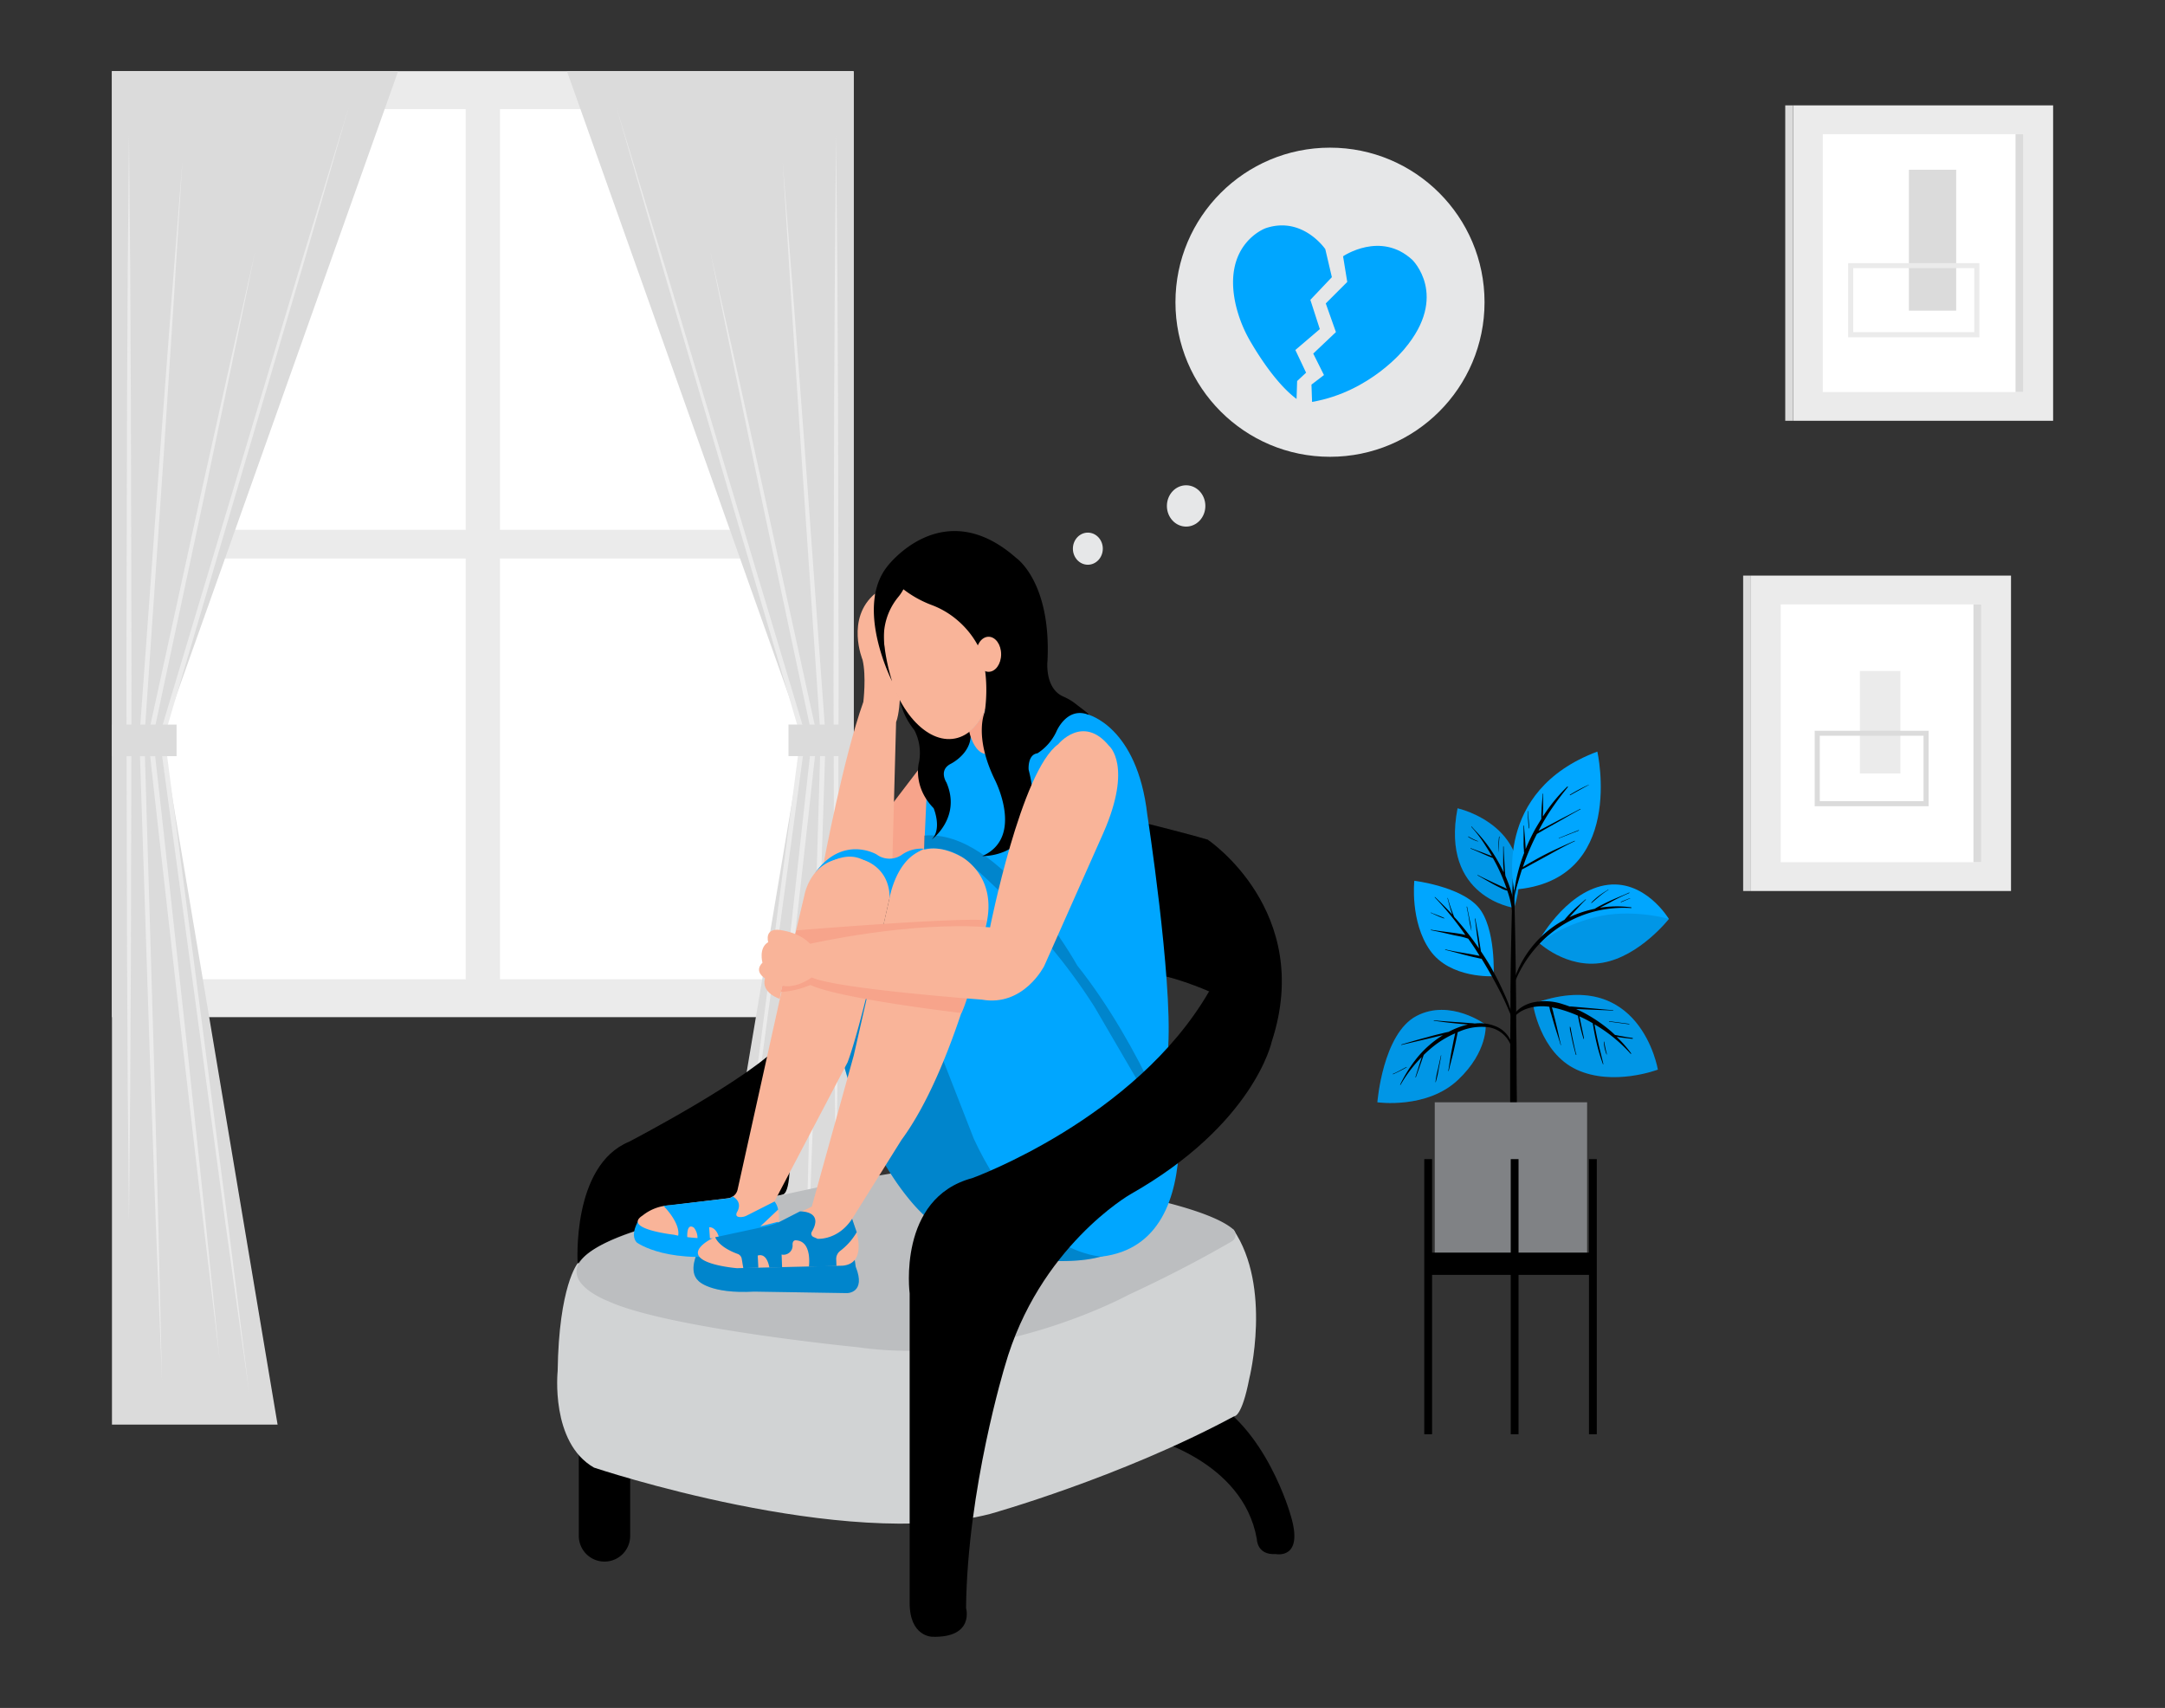 <svg xmlns="http://www.w3.org/2000/svg" id="be96779d-c3f7-46b7-8f0d-51e2e53ddae2" data-name="Layer 1" width="865.76" height="682.89" viewBox="0 0 865.76 682.89"><rect x="0" y="0" width="865.76" height="682.89" fill="#333333" stroke="none"/><g id="b516aae8-db39-4672-9242-01c1b07bcad9" data-name="freepik--background-complete--inject-112"><rect x="44.75" y="28.45" width="296.66" height="378.24" fill="#ebebeb"></rect><rect x="199.94" y="43.61" width="125.4" height="168.23" fill="#fff"></rect><rect x="60.83" y="43.61" width="125.4" height="168.23" fill="#fff"></rect><rect x="199.94" y="223.31" width="125.4" height="168.23" fill="#fff"></rect><rect x="60.83" y="223.31" width="125.4" height="168.23" fill="#fff"></rect><polygon points="64.78 294.24 111 569.59 44.77 569.59 44.77 28.45 159.21 28.45 64.78 294.24" fill="#dbdbdb"></polygon><polygon points="121.2 106.01 102.72 168.84 65.73 294.53 65.77 294.1 82.89 425.42 91.43 491.08 99.65 556.79 90.43 491.23 81.54 425.61 63.76 294.37 63.74 294.16 63.8 293.94 101.42 168.48 120.26 105.73 139.39 43.08 121.2 106.01" fill="#ebebeb"></polygon><polygon points="52.08 108.45 52.34 162.72 52.59 271.25 52.36 379.81 52.08 434.07 51.57 488.34 51.08 434.07 50.8 379.81 50.55 271.25 50.8 162.72 51.08 108.45 51.57 54.19 52.08 108.45" fill="#ebebeb"></polygon><polygon points="69.37 122.04 65.61 179.73 57.73 295.06 57.73 294.96 61.56 423.47 63.27 487.75 64.78 552 62.25 487.77 59.95 423.53 55.74 295.02 55.74 294.98 55.74 294.92 64.1 179.61 68.44 121.98 72.95 64.36 69.37 122.04" fill="#ebebeb"></polygon><path d="M80.42,481.5,73.2,419.24c-4.64-41.55-9.46-83.06-14-124.61v-.41l21.2-97L91.19,148.8l10.88-48.41L92,149,81.85,197.55l-20.7,97.08v-.26c4.74,41.5,9.14,83.07,13.72,124.6l6.61,62.35,6.37,62.36Z" fill="#ebebeb"></path><rect x="44.77" y="289.71" width="25.84" height="12.62" fill="#dbdbdb"></rect><polygon points="321.15 294.24 274.92 569.59 341.15 569.59 341.15 28.45 226.72 28.45 321.15 294.24" fill="#dbdbdb"></polygon><polygon points="265.67 105.73 284.49 168.48 322.13 293.94 322.19 294.16 322.15 294.37 304.39 425.61 295.47 491.23 286.26 556.79 294.48 491.08 303.04 425.42 320.15 294.1 320.18 294.53 283.2 168.84 264.73 106.01 246.54 43.08 265.67 105.73" fill="#ebebeb"></polygon><polygon points="334.85 108.45 335.13 162.72 335.36 271.25 335.13 379.81 334.85 434.07 334.34 488.34 333.85 434.07 333.56 379.81 333.32 271.25 333.56 162.72 333.85 108.45 334.34 54.19 334.85 108.45" fill="#ebebeb"></polygon><polygon points="317.49 121.98 321.82 179.61 330.17 294.92 330.17 294.98 330.17 295.02 325.98 423.53 323.68 487.77 321.15 552 322.64 487.75 324.35 423.47 328.17 294.96 328.17 295.06 320.32 179.73 316.55 122.04 312.97 64.36 317.49 121.98" fill="#ebebeb"></polygon><path d="M304.47,481.28l6.59-62.35c4.6-41.53,9-83.1,13.73-124.6v.3l-20.65-97L294,149l-10-48.59,10.88,48.4,10.66,48.47,21.21,96.95v.31c-4.48,41.55-9.3,83.06-13.94,124.61l-7.22,62.26-7.47,62.24Z" fill="#ebebeb"></path><rect x="315.31" y="289.69" width="25.84" height="12.62" fill="#dbdbdb"></rect><rect x="717.04" y="42.13" width="103.98" height="126.11" fill="#ebebeb"></rect><rect x="728.92" y="53.65" width="80.21" height="103.1" fill="#fff"></rect><rect x="805.99" y="53.65" width="3.13" height="103.1" fill="#dbdbdb"></rect><rect x="713.9" y="42.13" width="3.13" height="126.11" fill="#dbdbdb"></rect><rect x="763.35" y="67.87" width="18.9" height="56.34" fill="#dbdbdb"></rect><path d="M739.05,105.21h52.48v29.65H739.05Zm50.44,2h-48.4v25.58h48.4Z" fill="#ebebeb"></path><rect x="700.2" y="230.14" width="103.98" height="126.11" fill="#ebebeb"></rect><rect x="712.09" y="241.65" width="80.21" height="103.08" fill="#fff"></rect><rect x="789.16" y="241.65" width="3.13" height="103.08" fill="#dbdbdb"></rect><rect x="697.07" y="230.14" width="3.13" height="126.11" fill="#dbdbdb"></rect><rect x="743.75" y="268.29" width="16.2" height="40.96" fill="#ebebeb"></rect><path d="M725.68,292.18h45.56v30.19H725.68Zm43.52,2H727.71v26.13H769.2Z" fill="#dbdbdb"></path></g><path d="M231,505.11s-2.51-39.08,20.54-48.6c0,0,49.11-25.55,61.13-39.58,0,0,7,58.12.5,60.63l-51.61,12.52S240,494.59,231,505.11Z" fill="#000000"></path><path d="M459,574.76s38.08,9,43.59,40.59c0,0,0,6.51,7.52,6,0,0,11.52,2.51,6-15.53,0,0-10-36.08-34.57-47.6Z" fill="#000000"></path><path d="M231.48,573.76H252a0,0,0,0,1,0,0V614.1a10.27,10.27,0,0,1-10.27,10.27h0a10.27,10.27,0,0,1-10.27-10.27V573.76a0,0,0,0,1,0,0Z" fill="#000000"></path><path d="M231,505.11s-7.52,9-8,43.1c0,0-3,28.56,14.53,38.58,0,0,100.21,33.57,158.34,18.54,0,0,52.11-14.53,97.7-39.09,0,0,3,.5,6-15,0,0,9.26-36.66-6.39-59.67Z" fill="#d1d3d4"></path><path d="M243,520.15s-34.57-13,11.53-28.06c0,0,87.68-23.55,124.26-25.56,0,0,96.76,9.72,114.37,25a3,3,0,0,1-.49,4.75c-6.07,3.55-21.3,12.16-41.22,21.35,0,0-53.12,29.06-108.23,21.05C343.22,538.69,266.55,531.17,243,520.15Z" fill="#bcbec0"></path><path d="M335.5,417.74s7.21,37.79,29.73,63.71a64.1,64.1,0,0,0,40.06,21.38c14.33,1.89,34.54,2.95,42.82-4.32l-48.26-82.74L356.18,365Z" fill="#00a6ff"></path><path d="M335.5,417.74s7.21,37.79,29.73,63.71a64.1,64.1,0,0,0,40.06,21.38c14.33,1.89,34.54,2.95,42.82-4.32l-48.26-82.74L356.18,365Z" opacity="0.2"></path><path d="M356.77,321.48l13.09-17.14,5,18.08s-2.18,20.25-3.12,20.25-17.14,3.43-17.14,3.43Z" fill="#f7a48b"></path><path d="M329.35,345.17s7.93-42.3,15.89-64.52c0,0,1.25-10.28-.31-16.83,0,0-6.86-16.51,5-26.49,0,0,4.23,32,9.91,42,0,0-.25,6.29-1.5,9.41l-1.56,58Z" fill="#f9b499"></path><path d="M483.51,396.38s-17-7.51-25.55-7l-5.51-61.63s20.54,5,30.56,8C483,335.76,519.59,377.34,483.51,396.38Z" fill="#000000"></path><path d="M483.51,396.38s-17-7.51-25.55-7l-5.51-61.63s20.54,5,30.56,8C483,335.76,519.59,377.34,483.51,396.38Z" opacity="0.2"></path><path d="M434.91,285.65s19.83,4.65,23.88,40.07c0,0,10,64.89,8.38,92.47,0,0,20.42,78.55-26.63,84.23,0,0-29.61-.81-51.1-47.05l-16.63-42.58-3.25-73.42,1.22-26.76,8.11-19.88,19.85-11.6S422.39,274.92,434.91,285.65Z" fill="#00a6ff"></path><path d="M359.83,279.35s.54,6.08,5.81,12.57a19.84,19.84,0,0,1,1.89,12.71s-2.84,9.6,5.82,18.52c0,0,3.51,8.25-.81,12.57,0,0,12-8.78,5.94-22.84,0,0-3.24-4.87,1.63-7.44,0,0,11.76-5.68,6.89-16.76Z" fill="#000000"></path><path d="M384.57,342.62s30.82,24.74,53.13,60l34.07,58.4s-14.6-41.77-41-75c0,0-30.42-54.76-61.25-51.92v5.27S378.08,338.16,384.57,342.62Z" opacity="0.2"></path><path d="M325.87,349.1s10-10.13,19.36-5.26a18.93,18.93,0,0,1,10.54,16.76s1.72-15.65,13.79-21.23a13.39,13.39,0,0,0-8.67,2.22,8.71,8.71,0,0,1-9.18.78,12.62,12.62,0,0,1-1.21-.76S337,333.64,325.87,349.1Z" fill="#00a6ff"></path><path d="M278.91,500.8s-3.85,7.5.41,11.36c0,0,4.66,5.27,22.3,4.26l37.12.6s7.7,0,3.44-10.54l-.4-2.84-44.62-4.46Z" fill="#00a6ff"></path><path d="M278.91,500.8s-3.85,7.5.41,11.36c0,0,4.66,5.27,22.3,4.26l37.12.6s7.7,0,3.44-10.54l-.4-2.84-44.62-4.46Z" opacity="0.2"></path><ellipse cx="435.02" cy="219.38" rx="5.98" ry="6.42" fill="#e6e7e8"></ellipse><ellipse cx="474.32" cy="202.29" rx="7.69" ry="8.26" fill="#e6e7e8"></ellipse><circle cx="531.85" cy="120.84" r="61.8" fill="#e6e7e8"></circle><path d="M518.48,159.51l.23-7.16,3.58-3.34L518,139.94l9.78-8.35L524,119.89l8.6-9.07-2.63-11.21s-9.07-13.37-23.87-8.36c0,0-17.41,6.25-11.95,30.55a53,53,0,0,0,6.23,15.33C504.16,143.56,511.06,154,518.48,159.51Z" fill="#00a6ff"></path><path d="M524.68,160.7l-.24-6.92,5-3.82-4.29-8.59,9.07-8.59-4.06-11.46,8.59-8.59-1.67-10.26s15-10.26,27.69,1.43c0,0,14.79,14.32-3.11,35.56C561.67,139.46,548.07,156.65,524.68,160.7Z" fill="#00a6ff"></path><path d="M387.55,292.36s1.65,8.36,6.55,9.15c0,0-1.34-11.21,0-18C394.1,283.47,391.07,290.2,387.55,292.36Z" fill="#f7a48b"></path><ellipse cx="375.15" cy="260.4" rx="21.06" ry="35.51" transform="translate(-42.61 75.94) rotate(-10.94)" fill="#f9b499"></ellipse><path d="M434.91,285.65c1.83.64-3.06-2.85-4.48-4a22.14,22.14,0,0,0-5.31-3.18c-7.51-3.37-6.24-14.32-6.24-14.32,1.5-31.56-12.53-41.08-12.53-41.08-29.56-26.06-51.61,3.5-51.61,3.5-13,16.54,2,45.82,2,45.82a79.6,79.6,0,0,1-3.13-14.65,25.27,25.27,0,0,1,5.56-19,17.07,17.07,0,0,0,2.09-3.13,43.48,43.48,0,0,0,11.19,6.25,34.16,34.16,0,0,1,10.85,6.51,35.08,35.08,0,0,1,9,12.3s3.51,9.52,1.5,24c0,0-4.51,9.52,4,27.05,0,0,12,23.05-5,30.57,0,0,27.56,1,18.54-34.57,0,0-.5-6,3.51-6.52a20.74,20.74,0,0,0,7.51-8.52S426.39,282.64,434.91,285.65Z" fill="#000000"></path><ellipse cx="395.33" cy="261.6" rx="5.01" ry="7.01" fill="#f9b499"></ellipse><path d="M363.76,640.9V517.14s-5-38.08,25.05-46.1c0,0,65.14-23.55,94.7-74.66,0,0,17-32.57-.5-60.62,0,0,42.59,28.56,25.56,80.67,0,0-7,33.07-56.62,61.13,0,0-36.58,21-50.11,68.64,0,0-15,49.11-15.53,96.71,0,0,3.5,12-13.53,11.52C372.78,654.43,363.76,654.43,363.76,640.9Z" fill="#000000"></path><path d="M255.39,487.92s-3.65,5.58-.81,8.82c0,0,12.77,9.74,43.6,4.06l12.37-2v-7.3l-1.83-3.65Z" fill="#00a6ff"></path><path d="M294.05,477.5h0a4.45,4.45,0,0,0,.91-1.88l16.91-76.26,9.83-41.53s3.25-18.66,23.53-14c0,0,10.34,2.63,10.54,15,0,0-11.15,50.91-16.83,65.91l-29.2,55.57a12.44,12.44,0,0,1,.81,11.15s-23.32,6.49-41,2.23c0,0-20.89-2.33-12.57-7.7a18.51,18.51,0,0,1,11.15-4.06l22.95-2.82A4.51,4.51,0,0,0,294.05,477.5Z" fill="#f9b499"></path><path d="M322,483.73l2.63-1.31L341.41,422l14.36-63.17s5-29.29,28.8-16.22c0,0,14.63,7.82,9.7,27.52,0,0-12.47,56.79-33.81,85.69l-19.7,31.51s7.91,17.72-3.85,18.73l-42.18,1s-23.15-1.84-13.15-9.88a16.83,16.83,0,0,1,7.26-3.31l16.89-3.41a26.71,26.71,0,0,0,6.15-2Z" fill="#f9b499"></path><path d="M318.44,372s64.2-5.3,76.05-4.05c0,0-5.93,28.67-10,37.09,0,0-48.31-5.61-60.46-11.22a34.86,34.86,0,0,1-11.84,2.8Z" fill="#f7a48b"></path><path d="M395.91,370.79s12.48-62.7,27.25-73.21c0,0,9.85-12.15,20.36.66,0,0,9.52,7.88-2.3,34.8l-23.64,53.18s-8.21,16.42-24.95,13.46c0,0-58.11-4.26-68-8.86,0,0-6.24,4.6-11.82,3.28l-1,5.26s-7.56-2.3-5.91-8.21c0,0-4.6-2.63-1-6.24,0,0-1.64-5.91,2.3-8.21,0,0-2-6.56,6.24-4.59,0,0,6.56,1,10.5,5.25C324,377.36,364.07,368.17,395.91,370.79Z" fill="#f9b499"></path><path d="M265.32,482.14s7.2,7.1,5.78,12.37l3.76.81s-.61-6.69,2.63-4.46a6.5,6.5,0,0,1,1.42,4.46l5,0-.33-4.63s2.83-.4,4.05,4.46c0,0,18.86-1.82,22.92-3.65,0,0,.4,0,.61-3l-7.1,1.83,7.1-6.7a7.64,7.64,0,0,0-1.42-3.24L298.66,486a5.4,5.4,0,0,1-2.66.62c-1.05,0-2.05-.43-1.27-2,0,0,2.64-3.86-1.83-6.29,0,0-.34.64-1.79.83Z" fill="#00a6ff"></path><path d="M319.88,484.37s9.72-.36,4.74,8.15a1.46,1.46,0,0,0,.67,2.07l1.68.73s8.1.67,13.79-8l1.83,5.35a25.47,25.47,0,0,1-6.52,7.4,4.09,4.09,0,0,0-1.69,3.48l.11,2.62-11,.29s1.42-10.34-5.28-10.55c0,0-1.35-.17-1.28,1.81a3.63,3.63,0,0,1-4.39,3.87l.21,5.07-5.08.2S306.9,500.8,303,502l.24,4.88-6,.14-.62-3.72a2.53,2.53,0,0,0-1.62-1.95c-2.41-.87-7.32-3-9-6.65l19.72-4.23a23,23,0,0,0,6.15-2Z" fill="#00a6ff"></path><path d="M319.88,484.37s9.72-.36,4.74,8.15a1.46,1.46,0,0,0,.67,2.07l1.68.73s8.1.67,13.79-8l1.83,5.35a25.47,25.47,0,0,1-6.52,7.4,4.09,4.09,0,0,0-1.69,3.48l.11,2.62-11,.29s1.42-10.34-5.28-10.55c0,0-1.35-.17-1.28,1.81a3.63,3.63,0,0,1-4.39,3.87l.21,5.07-5.08.2S306.9,500.8,303,502l.24,4.88-6,.14-.62-3.72a2.53,2.53,0,0,0-1.62-1.95c-2.41-.87-7.32-3-9-6.65l19.72-4.23a23,23,0,0,0,6.15-2Z" opacity="0.2"></path><g id="bc1271e0-d860-4f7c-897f-c3933424f159" data-name="freepik--Plant--inject-112"><path d="M605.5,363s-29.55-4.14-22.64-39.81C582.86,323.14,615.87,330.56,605.5,363Z" fill="#00a6ff"></path><path d="M605.5,363s-29.55-4.14-22.64-39.81C582.86,323.14,615.87,330.56,605.5,363Z" opacity="0.1" style="isolation:isolate"></path><path d="M604,355.51c-.58-1.8-1.27-3.57-2-5.31l-.08-.67-.12-1.48c-.08-1.06-.14-2.12-.21-3.19-.12-2.13-.26-4.26-.29-6.4a.09.09,0,0,0-.12,0,.1.1,0,0,0-.06,0v6.4c0,1.08.1,2.14.17,3.2v.71a64.14,64.14,0,0,0-5.92-10.13q-1.51-2.14-3.24-4.14c-1.18-1.38-2.42-2.63-3.62-4-.07-.09-.19,0-.12.13a51.89,51.89,0,0,1,5.7,7.57c.89,1.38,1.75,2.76,2.55,4.14l-.28-.11c-.34-.14-.69-.29-1.05-.41l-2.41-.93c-1.59-.58-3.17-1.16-4.75-1.76-.09,0-.16.13-.06.16,1.57.64,3.11,1.3,4.67,2l2.29,1,1.16.47a3.25,3.25,0,0,0,.77.28q.91,1.61,1.74,3.24a77.47,77.47,0,0,1,3.6,8.51c.08.21.15.42.22.61a16.42,16.42,0,0,0-2.43-1.16l-3-1.38c-2.07-1-4.14-1.92-6.13-3-.1-.07-.18.09-.08.15,2,1.1,4,2.29,6,3.39,1,.55,2.05,1.09,3.08,1.59a9.89,9.89,0,0,0,2.76,1.12,35,35,0,0,1,1.94,8.38c.34,4,.29,8.1.39,12.14,0,.07.1,0,.1,0,.3-3.67.47-7.38.48-11A32.06,32.06,0,0,0,604,355.51Z" fill="#000000"></path><path d="M599.46,334.53a33.92,33.92,0,0,0-.29,6.29m.08,0c.12-2.1.14-4.14.39-6.25,0-.11-.17-.16-.18,0Z" fill="#000000"></path><path d="M591,336.31a23,23,0,0,1-3.79-1.86c-.1,0-.18.09-.09.15a14.12,14.12,0,0,0,3.84,1.83S591.08,336.34,591,336.31Z" fill="#000000"></path><path d="M606.44,419.58c0-3.27-.09-6.53-.13-9.8,0-10.84-.15-21.68-.34-32.52q-.24-12.92-.6-25.83c-.35-12.91,0-.08-.08-.11v-7.05s0-.1-.15-.08-.14,0-.14.08v7.06a.14.14,0,0,0-.07.11c-.42,15.32-.82,30.64-.91,46v9.34q-.16,15-.12,30v4.77c0,9.15.1,18.28.1,27.43,0,.48.55.73,1.13.75s1.38-.23,1.38-.8c0-10.08.06-20.16.06-30.24C606.46,432.29,606.49,425.94,606.44,419.58Z" fill="#000000"></path><path d="M594.1,409.66s-14.21-10.53-27.7-3.42-15.6,34.49-15.6,34.49,19.8,2.84,32.28-9C595.1,420.35,594.1,409.66,594.1,409.66Z" fill="#00a6ff"></path><path d="M594.1,409.66s-14.21-10.53-27.7-3.42-15.6,34.49-15.6,34.49,19.8,2.84,32.28-9C595.1,420.35,594.1,409.66,594.1,409.66Z" opacity="0.1" style="isolation:isolate"></path><path d="M598,410.31a17.08,17.08,0,0,0-8.28-1.08,12.5,12.5,0,0,0-1.74-.16l-2-.15c-1.38-.11-2.76-.2-4.14-.29-2.76-.21-5.61-.39-8.41-.67a.09.09,0,0,0,0,.18c2.76.35,5.51.75,8.27,1,1.38.16,2.86.29,4.29.4a3.74,3.74,0,0,1,1,.1c-.43.1-.86.19-1.27.32a32.59,32.59,0,0,0-6.43,2.61c-1.13.2-2.23.52-3.34.77q-2.62.61-5.25,1.38c-3.45.89-6.9,1.92-10.29,2.91-.12,0,0,.21,0,.18,3.42-.84,6.89-1.62,10.29-2.43,1.67-.4,3.34-.79,5-1.2l1.31-.3a41.56,41.56,0,0,0-10.1,8.78,54.89,54.89,0,0,0-7,11c0,.11.08.21.15.11a53.39,53.39,0,0,1,8.5-11.16c-.07.19-.12.39-.19.57l-.79,2.51c-.52,1.68-1.06,3.35-1.56,5,0,.11.14.15.18,0,.59-1.63,1.16-3.25,1.74-4.88.28-.8.55-1.6.84-2.4.14-.42.29-.83.43-1.26l.14-.37a49,49,0,0,1,5-4.3,38.71,38.71,0,0,1,7.55-4.32,4.48,4.48,0,0,1-.14.73c-.15.63-.29,1.28-.43,1.93-.27,1.38-.54,2.76-.8,4.06-.54,2.76-.87,5.51-1.38,8.27a.1.1,0,0,0,.13.06.1.1,0,0,0,.05-.06c.64-2.76,1.45-5.51,2.07-8.27.31-1.38.62-2.76.91-4.14.14-.65.26-1.3.4-1.95.07-.37.15-.73.2-1.09l.77-.31a22.38,22.38,0,0,1,11.82-1.63,11.6,11.6,0,0,1,8.55,6.89c.14.31.62.12.56-.19A11,11,0,0,0,598,410.31Z" fill="#000000"></path><path d="M576.21,422c-.4,1.81-.8,3.6-1.19,5.41a39,39,0,0,0-1,5.26c0,.06.08.06.11,0a40.2,40.2,0,0,0,1.2-5.3q.54-2.67,1-5.34C576.42,422,576.24,421.91,576.21,422Z" fill="#000000"></path><path d="M562.47,426.6c-1.81.91-3.56,2-5.45,2.76a.08.08,0,1,0,.07.15,55.19,55.19,0,0,0,5.42-2.76S562.51,426.57,562.47,426.6Z" fill="#000000"></path><path d="M597.29,390.32s-17.37,1.12-25.44-10.35-6.28-27.81-6.28-27.81,18.26,2.22,25.5,10.44S597.29,390.32,597.29,390.32Z" fill="#00a6ff"></path><path d="M605.44,407.47c-.59-1.87-1.38-3.7-2-5.52s-1.38-3.48-2.16-5.2a111.78,111.78,0,0,0-5.2-10.24c-1.23-2.11-2.54-4.14-3.9-6.18a7.54,7.54,0,0,0-.13-.92l-.25-1.62c-.17-1.09-.36-2.19-.54-3.28-.4-2.4-.9-4.79-1.28-7.19,0-.11-.2-.11-.18,0,.34,2.38.59,4.76.92,7.13.17,1.16.32,2.34.49,3.5l.2,1.26a125,125,0,0,0-8.59-11.14c-.42-.49-.84-.95-1.27-1.38,0-.14-.11-.26-.17-.4l-.37-1c-.26-.69-.51-1.37-.76-2.06-.48-1.38-.92-2.76-1.28-4.14a.1.1,0,0,0-.13-.06.1.1,0,0,0,0,.06c.34,1.38.72,2.85,1.14,4.26.2.68.42,1.38.67,2l.12.33c-2.22-2.41-4.54-4.74-6.9-7a.08.08,0,0,0-.12.12A124.35,124.35,0,0,1,586,373.85a9.21,9.21,0,0,0-1.28-.32c-1.38-.26-2.67-.45-4-.62-2.84-.36-5.65-.72-8.47-1.17-.12,0-.16.15,0,.18,2.76.53,5.37,1.13,8.05,1.75,1.25.29,2.52.54,3.79.78a27.15,27.15,0,0,1,3.05.87l.84,1.2q1.94,2.76,3.7,5.66l-1.77-.34c-1.38-.27-2.69-.5-4-.72-2.65-.44-5.3-.9-7.92-1.51-.11,0-.15.16,0,.18,2.66.62,5.28,1.38,7.93,2.06,1.27.33,2.55.65,3.84.92l1.93.43a4,4,0,0,0,.77.13q3.81,6.18,7.13,12.62c1,1.89,1.91,3.81,2.76,5.72s1.73,4,2.58,6C605,408.06,605.6,407.94,605.44,407.47Z" fill="#000000"></path><path d="M587.68,367.54c-.34-1.65-.69-3.31-1-5,0-.11-.21,0-.18,0,.33,1.62.65,3.25.94,4.89a44.51,44.51,0,0,0,1,4.86h0A35.22,35.22,0,0,0,587.68,367.54Z" fill="#000000"></path><path d="M577.54,367.06c-.8-.4-1.66-.73-2.5-1.06l-1.31-.51-.68-.26a4,4,0,0,1-.73-.34c-.14-.09-.22.14-.08.16a4,4,0,0,1,.74.3l.65.3,1.27.57a22.84,22.84,0,0,0,2.57,1,.1.1,0,0,0,.09-.1A.14.14,0,0,0,577.54,367.06Z" fill="#000000"></path><path d="M615.07,376.66S625.58,357,641.59,354s25.78,13.43,25.78,13.43S655.7,382.29,641,384.9,615.07,376.66,615.07,376.66Z" fill="#00a6ff"></path><path d="M652.31,362.78a43.69,43.69,0,0,0-12.56.16l.72-.39c1.19-.59,2.37-1.21,3.55-1.82a82.73,82.73,0,0,1,7.51-3.67.09.09,0,0,0,.05-.13.09.09,0,0,0-.12-.05h0c-2.5,1.18-5.09,2.14-7.6,3.3-1.26.58-2.49,1.17-3.71,1.82a23.28,23.28,0,0,0-2.45,1.38,44.49,44.49,0,0,0-10.15,3.37l2-2.17c1.5-1.64,3-3.35,4.6-4.84.09-.07,0-.19-.13-.13-1.67,1.52-3.44,2.93-5.07,4.52-.78.77-1.54,1.55-2.27,2.37-.36.41-.73.84-1.08,1.27a42.2,42.2,0,0,0-21.45,29,.09.09,0,0,0,.12.05.1.1,0,0,0,.06-.05,48.22,48.22,0,0,1,11.75-19.89,46.3,46.3,0,0,1,21.43-12.42,46.9,46.9,0,0,1,14.79-1.38.17.17,0,0,0,.08-.22Z" fill="#000000"></path><path d="M667.37,367.41S655.7,382.3,641,384.9c-11.2,2-20.4-3.85-24.14-6.73l-.81-1.38s7.57-6.39,21.89-10.06S667.37,367.41,667.37,367.41Z" opacity="0.1" style="isolation:isolate"></path><path d="M643,355.79a38.15,38.15,0,0,0-3.55,2.34,23.17,23.17,0,0,0-3.09,2.76c-.08.1,0,.21.14.14,1.06-.92,2.14-1.85,3.23-2.76a32.38,32.38,0,0,1,3.37-2.43.08.08,0,0,0,.08-.1.1.1,0,0,0-.1-.09.09.09,0,0,0-.09.11A0,0,0,0,0,643,355.79Z" fill="#000000"></path><path d="M651.8,359.11c-.6.24-1.2.46-1.8.71l-1.78.73c-.12,0-.07.26,0,.21L650,360l1.76-.76C652,359.24,651.89,359.06,651.8,359.11Z" fill="#000000"></path><path d="M613,401.37s2.76,19.49,17.46,26.29,32.5,0,32.5,0S655.92,385.52,613,401.37Z" fill="#00a6ff"></path><path d="M613,401.37s2.76,19.49,17.46,26.29,32.5,0,32.5,0S655.92,385.52,613,401.37Z" opacity="0.1" style="isolation:isolate"></path><path d="M652.82,415c-1.38-.15-2.69-.39-4-.64-.66-.11-1.38-.23-2-.37l-1-.19-1.19-1.1a59.07,59.07,0,0,0-9-6.5,49.31,49.31,0,0,0-5.36-2.76h.27l4.83.21c3.21.15,6.43.22,9.66.42.11,0,.11-.16,0-.18-3.22-.22-6.43-.56-9.66-.84l-4.69-.42-2.41-.21h-.63c-.82-.31-1.66-.61-2.52-.87a22.73,22.73,0,0,0-12.42-.68c-3.68.94-7.36,3.36-8.27,7.25,0,.12.18.22.23.08,1.38-3.24,5-4.87,8.28-5.52a20,20,0,0,1,6.63-.14,16.36,16.36,0,0,0,.75,2.95c.4,1.38.8,2.76,1.21,4.14.83,2.76,1.75,5.44,2.56,8.18a.09.09,0,0,0,.12.06s0,0,0-.06c-.67-2.76-1.25-5.51-1.91-8.27-.32-1.38-.67-2.76-1-4a20,20,0,0,0-.73-2.76,31.29,31.29,0,0,1,3.8.9,54.2,54.2,0,0,1,6.63,2.42c.22,1.38.53,2.76.86,4.14.4,1.71.84,3.42,1.38,5.11a.08.08,0,1,0,.16,0V415h0c-.32-1.6-.67-3.19-1-4.77-.28-1.29-.53-2.58-.81-3.85a46.53,46.53,0,0,1,5.34,2.76,11.72,11.72,0,0,0,.2,1.16c.09.66.22,1.37.34,2,.28,1.5.58,3,.94,4.48a69.7,69.7,0,0,0,2.51,8.47v.11l.08.1a.09.09,0,0,0,.16-.09c-.68-2.88-1.45-5.75-2.09-8.65-.32-1.38-.63-2.89-.92-4.34-.15-.73-.28-1.45-.42-2.18a3.84,3.84,0,0,0-.11-.65,60.75,60.75,0,0,1,14.45,11.77c.09.12.3,0,.2-.17a50.63,50.63,0,0,0-3.49-4.26c-.73-.79-1.5-1.56-2.27-2.3h.23c.69.12,1.38.22,2.07.31,1.38.18,2.76.31,4.07.47C652.91,415.19,653,415,652.82,415Z" fill="#000000"></path><path d="M642.55,421.61h0l-.08-.51c0-.22-.15-.42-.18-.64h0c-.3-1.29-.55-2.6-.79-3.92a.08.08,0,0,0-.08-.08.09.09,0,0,0-.08.08,16,16,0,0,0,1.12,5.1h.09Z" fill="#000000"></path><path d="M630.29,421.29a.08.08,0,0,0-.08-.08c-.42-1.73-.8-3.45-1.16-5.19-.2-.91-.39-1.82-.55-2.76-.1-.48-.2-1-.28-1.47a4,4,0,0,0-.32-1.27.1.1,0,0,0-.13,0l0,0a8.65,8.65,0,0,0,.37,2.62c.18.95.36,1.89.57,2.84.42,1.92.91,3.83,1.44,5.72a.12.12,0,0,0,.15.07.11.11,0,0,0,.06-.07Z" fill="#000000"></path><path d="M651.52,409.38c-2.68-.35-5.35-.74-8-1.07-.12,0-.16.16,0,.18,2.68.38,5.35.72,8,1.07C651.59,409.58,651.63,409.4,651.52,409.38Z" fill="#000000"></path><path d="M605.47,355.69s-9-39.33,33.29-55.18C638.76,300.46,650.47,352.22,605.47,355.69Z" fill="#00a6ff"></path><path d="M614.59,333.44l.46-.27c.8-.45,1.6-.89,2.38-1.38l4.91-2.76c3.22-1.81,6.4-3.69,9.66-5.45.11,0,0-.21-.08-.15-3.26,1.76-6.57,3.42-9.84,5.15l-4.84,2.56-2,1.05c1.38-2.68,2.93-5.3,4.57-7.83a117.51,117.51,0,0,1,7.16-9.65.16.16,0,0,0-.07-.21.16.16,0,0,0-.15,0,66.55,66.55,0,0,0-9.77,12v-.42c0-1,.07-1.95.1-2.93,0-1.92-.07-3.84,0-5.76a.1.1,0,0,0-.13-.05l-.05.05c-.09,1.89-.31,3.78-.42,5.66,0,.95-.09,1.89-.12,2.76v1.65c-.87,1.38-1.71,2.76-2.5,4.14a77.61,77.61,0,0,0-3.78,7.92c0-1-.09-2-.15-2.92-.12-2.17-.39-4.31-.48-6.46a.1.1,0,0,0-.13-.05.12.12,0,0,0-.05.05v6.47a24.94,24.94,0,0,0,.14,3.23,7.14,7.14,0,0,0,.07,1.2,70.05,70.05,0,0,0-3.19,10.8,112.91,112.91,0,0,0-1.57,11.88h0a64,64,0,0,1,2.23-10.6c.53-1.85,1.08-3.69,1.67-5.51,1.77-.83,3.45-1.87,5.15-2.76l5.29-2.9c3.54-1.95,7-3.91,10.68-5.62.11,0,0-.2-.08-.15-3.68,1.67-7.41,3.26-11,5.08-1.79.9-3.57,1.86-5.32,2.85-1.47.83-3,1.66-4.38,2.61.42-1.23.85-2.44,1.31-3.65A105.21,105.21,0,0,1,614.59,333.44Z" fill="#000000"></path><path d="M611,324.4a.09.09,0,0,0,0-.12.1.1,0,0,0-.13.05.08.08,0,0,0,0,.07c.15,2.24.24,4.49.47,6.72,0,.13.21.13.19,0C611.43,328.87,611.2,326.64,611,324.4Z" fill="#000000"></path><path d="M631.3,331.91c-2.65,1.06-5.33,2.07-7.95,3.17-.08,0,0,.15,0,.13,2.68-1,5.31-2.09,8-3.13C631.45,332.06,631.39,331.87,631.3,331.91Z" fill="#000000"></path><path d="M635.31,313.77a68.7,68.7,0,0,0-7.52,4,.11.11,0,0,0,0,.16.12.12,0,0,0,.16,0h0c2.44-1.38,4.94-2.76,7.47-4.14C635.5,313.88,635.41,313.73,635.31,313.77Z" fill="#000000"></path><rect x="573.74" y="440.73" width="60.93" height="64.23" fill="#808285"></rect><rect x="569.55" y="463.45" width="3.12" height="110" fill="#000000"></rect><rect x="635.42" y="463.45" width="3.12" height="110" fill="#000000"></rect><rect x="604.13" y="463.45" width="3.12" height="110" fill="#000000"></rect><rect x="571.11" y="500.83" width="65.87" height="8.9" fill="#000000"></rect></g></svg>